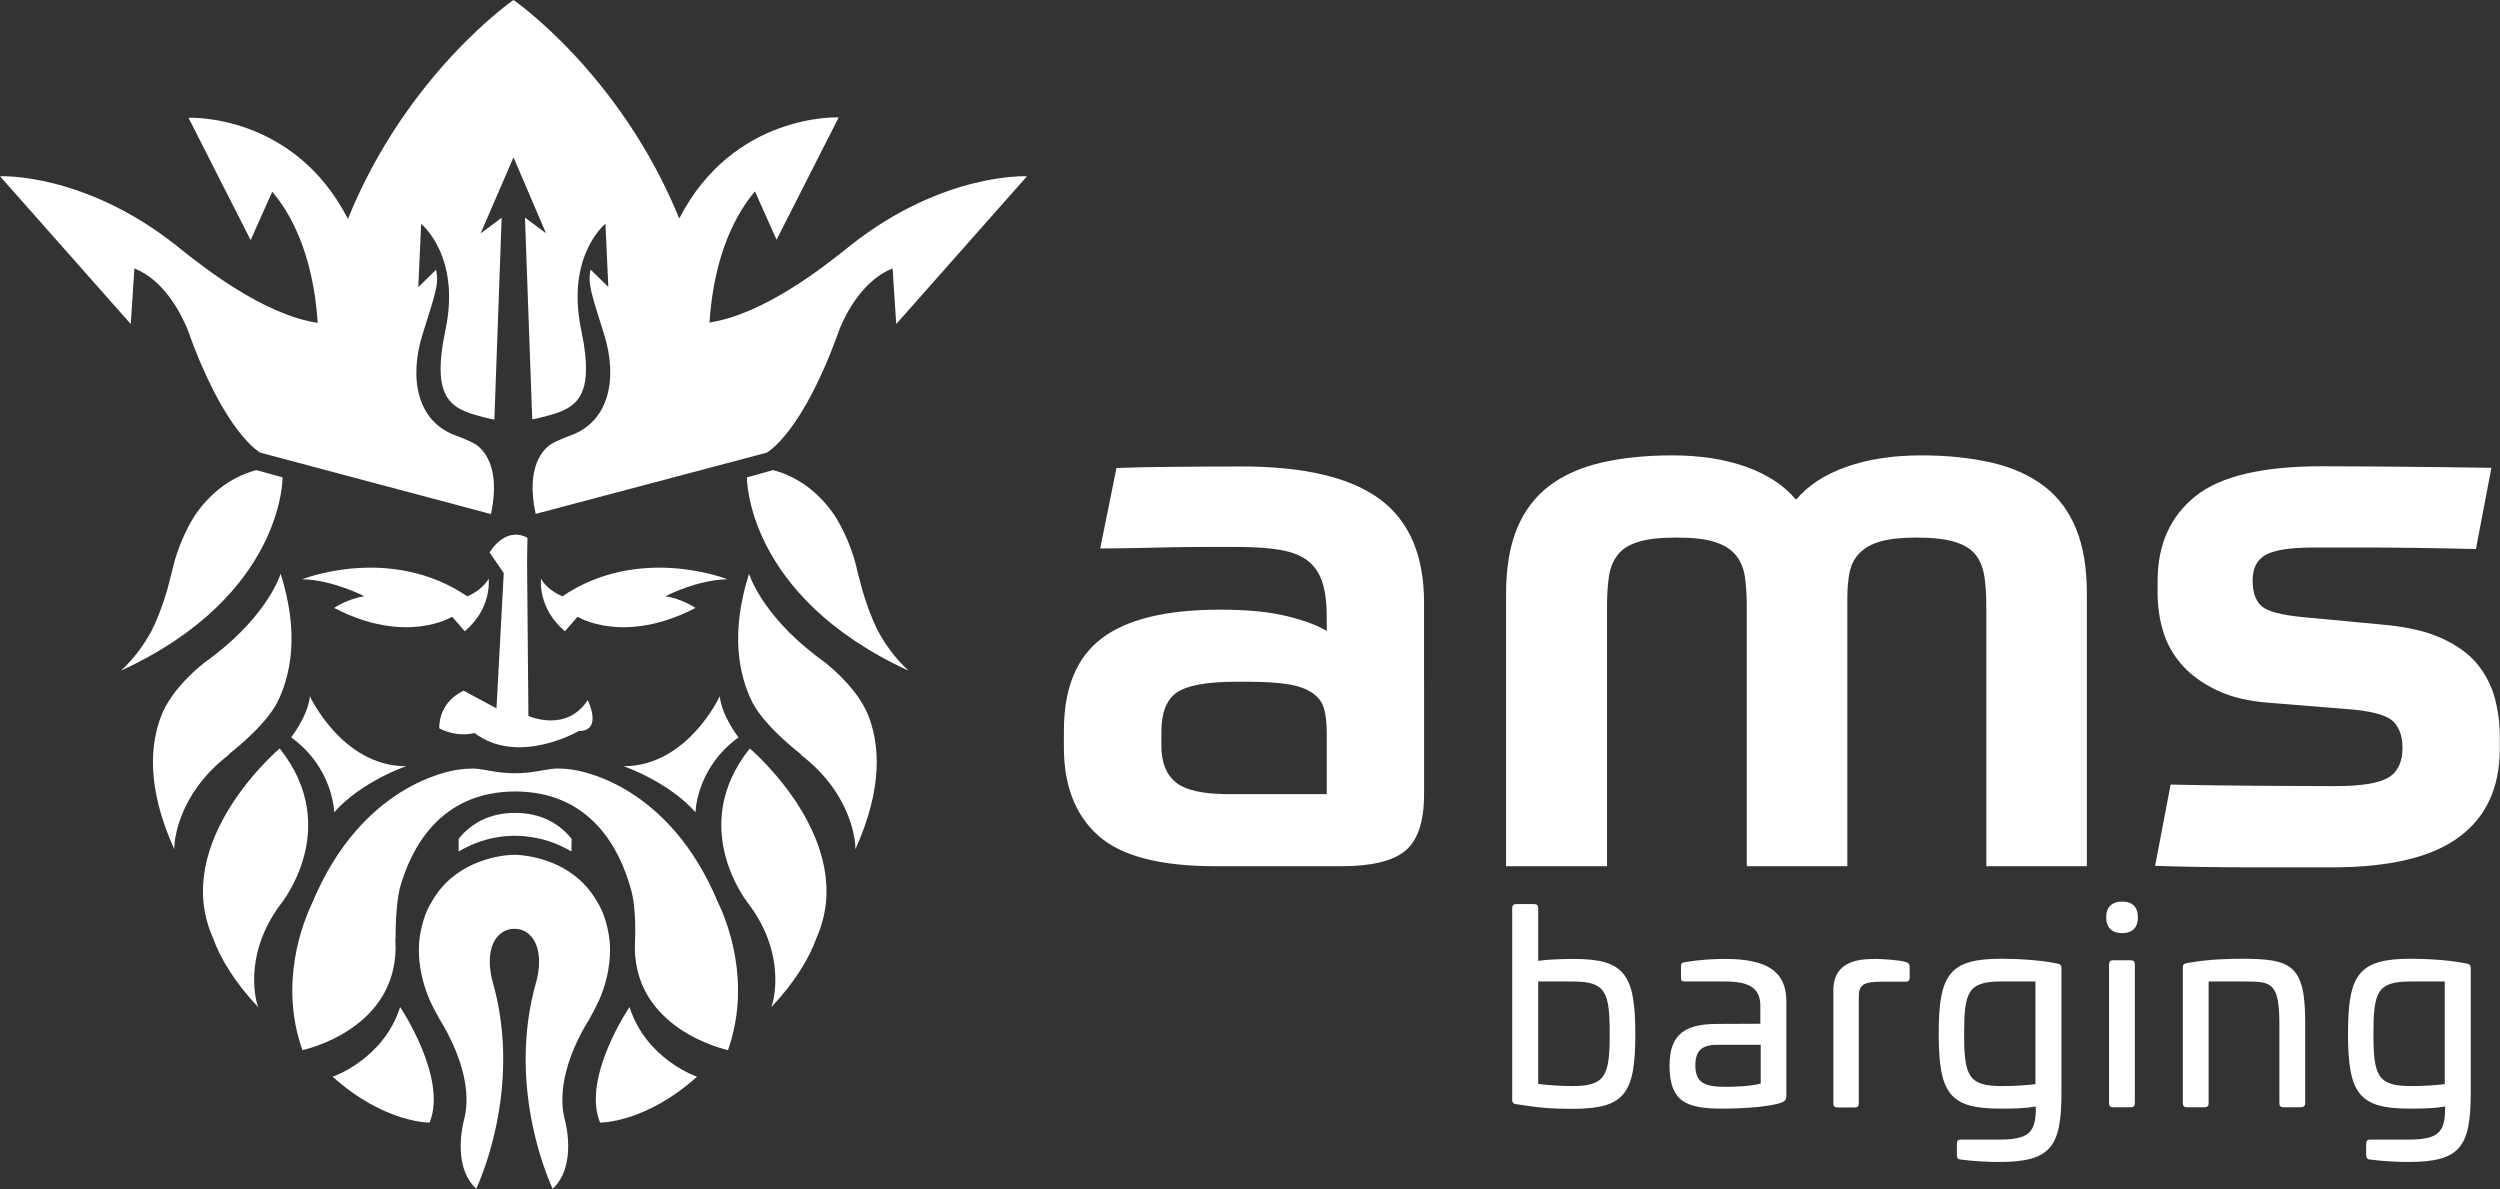 <?xml version="1.0" encoding="utf-8"?>
<!-- Generator: Adobe Illustrator 26.3.1, SVG Export Plug-In . SVG Version: 6.00 Build 0)  -->
<svg version="1.1" id="Laag_1" xmlns="http://www.w3.org/2000/svg" xmlns:xlink="http://www.w3.org/1999/xlink" x="0px" y="0px"
	 viewBox="0 0 1307.7 622" style="enable-background:new 0 0 1307.7 622;" xml:space="preserve">
<rect x="0" y="0" width="1307.7" height="622" fill="#333333" stroke="none"/>
<style type="text/css">
	.st0{fill:#FFFFFF;}
</style>
<g id="Laag_1_00000088855327885233062990000000760481214520324539_">
	<g>
		<path class="st0" d="M744.9,415.4c0,14.2-3.2,24-9.7,29.5s-17.7,8.2-33.6,8.2h-65.9c-28.8,0-49.3-5.3-61.2-16
			c-12-10.7-18-26.1-18-46.1v-8.8c0-22.2,6.6-38.3,19.8-48.3s33.8-15,61.9-15c14,0,25.7,1.1,35,3.4s16.2,4.9,20.8,7.8v-7.2
			c0-7.2-0.7-13.2-2.2-18s-4-8.6-7.5-11.4s-8.3-4.7-14.4-5.8c-6.1-1.1-13.7-1.6-22.8-1.6c-5.1,0-10.8,0-17,0s-12.5,0.1-18.8,0.2
			s-12.6,0.3-18.8,0.4s-11.9,0.2-17,0.2l8.5-42.1c7.5-0.3,17-0.5,28.3-0.6s23.7-0.2,37.2-0.2c32.9,0,57,5.8,72.4,17.2
			c15.4,11.5,23,29.5,23,54.1V415.4z M694,415.4V383c0-4.8-0.5-8.9-1.4-12.2c-0.9-3.3-2.9-6.1-5.9-8.2s-7.1-3.7-12.5-4.6
			s-12.5-1.4-21.4-1.4h-6.1c-15.4,0-25.7,1.9-31.1,5.6c-5.4,3.7-8.1,10.6-8.1,20.4v7.6c0,8.6,2.5,14.9,7.5,19s14.2,6.2,27.7,6.2H694
			z"/>
		<path class="st0" d="M787.8,453.1V310.4c0-13.4,1.9-24.7,5.7-33.9c3.8-9.2,9.4-16.6,16.8-22.3c7.4-5.6,16.5-9.7,27.3-12.2
			s23.2-3.8,37.2-3.8c14.6,0,27.4,2,38.6,6c11.2,4,19.9,9.8,26.1,17.2c6.2-7.5,15-13.2,26.3-17.2s24.4-6,39.2-6
			c13.7,0,26,1.3,36.8,3.8c10.8,2.5,19.9,6.6,27.3,12.2s13,13,16.8,22.3c3.8,9.2,5.7,20.5,5.7,33.9v142.7H1039V317.6
			c0-6.1-0.3-11.5-1-16s-2.2-8.4-4.6-11.4c-2.4-3.1-6.1-5.3-11.1-6.8s-11.7-2.2-20-2.2c-7.8,0-14,0.7-18.6,2s-8.2,3.3-10.9,6
			s-4.4,6-5.3,10c-0.8,4-1.2,8.7-1.2,14v139.9h-52.6V317.6c0-6.1-0.3-11.5-1-16s-2.3-8.4-4.9-11.4c-2.6-3.1-6.3-5.3-11.1-6.8
			c-4.9-1.5-11.5-2.2-19.8-2.2c-8.4,0-15,0.7-19.8,2.2c-4.9,1.5-8.5,3.7-10.9,6.8c-2.4,3.1-4,6.9-4.6,11.4c-0.7,4.5-1,9.9-1,16
			v135.5L787.8,453.1z"/>
		<path class="st0" d="M1247,326.8c12.1,1.1,22.2,3.4,30.1,7s14.2,8.1,18.6,13.4c4.4,5.4,7.5,11.4,9.3,18c1.8,6.7,2.6,13.5,2.6,20.4
			v6c0,20.3-7.1,35.8-21.4,46.3c-14.3,10.6-36.5,15.8-66.7,15.8c-5.1,0-11.3,0-18.6,0c-7.3,0-15,0-23.2,0s-16.6-0.1-25.3-0.2
			c-8.6-0.1-17-0.3-25.1-0.6l8.1-42.5c13.7,0.3,28.4,0.5,44.1,0.6c15.6,0.1,29.6,0.2,42,0.2c13.5,0,22.7-1.5,27.7-4.4
			s7.5-8.2,7.5-15.6c0-5.9-1.6-10.4-4.6-13.6c-3.1-3.2-10-5.3-20.8-6.4l-44.5-3.6c-10.5-0.8-19.5-2.9-26.9-6.4s-13.5-7.8-18.2-13
			s-8.1-11.1-10.1-17.6s-3-13.4-3-20.6v-6c0-19,6.5-33.7,19.6-44.3c13.1-10.6,35.1-15.8,66.1-15.8c11.6,0,24.3,0.1,38,0.2
			c13.7,0.1,30.7,0.3,50.9,0.6l-8.1,42.5c-11.9-0.3-22.2-0.5-31.1-0.6s-16.6-0.2-23.2-0.2s-12.4,0-17.4,0s-9.5,0-13.5,0
			c-11.9,0-20.1,1.3-24.7,3.8s-6.9,7-6.9,13.4c0,6.2,1.5,10.6,4.6,13.4s10.3,4.7,21.6,5.8L1247,326.8z"/>
	</g>
	<g>
		<path class="st0" d="M380.5,303c0,0-46-18.4-86.3,8.9c0,0-7.6-2.8-11.2-9.2c0,0-2,15.3,12.5,27.5l6.6-7.6c0,0,24,15,61.7-4.6
			c0,0-7.2-4.9-15.8-6.1C348,311.9,364.4,303.3,380.5,303z"/>
		<path class="st0" d="M376.5,364.2c0,0-16.9,36.6-50.3,36.6c0,0,23.3,7.9,37.6,24.1c0,0,0.3-23.1,22.5-39.2
			C386.3,385.7,377.5,374.5,376.5,364.2z"/>
		<path class="st0" d="M275.7,293.9l0.7,80.6c0,0,19.9,9,31-8.3c0,0,8.2,16.2-4.7,16.2c0,0-31.6,18.4-54.5,1c0,0-8.3,2.7-18.4-2.4
			c0,0-1.1-13.1,12.7-19.7l17.2,9.2l3.8-70.7l-7.4-10.8c0,0,7.9-14,19.8-7.7L275.7,293.9z"/>
		<path class="st0" d="M375.6,472.1c-25.8-62-72.3-69-76.3-69.5c-2.7-0.5-5.2-0.6-7.8-0.6c-3.9,0-10.2,1.6-15,2.1
			c-6.3,0.6-9.4,0.4-12.9,0.1c-4.9-0.3-11.9-2.1-16.1-2.2c-2.6,0-5.1,0.2-7.8,0.6c-4,0.5-50.5,7.6-76.3,69.5
			c-4.8,10-17.7,42-5.2,77.2c0,0,51.7-10.8,48.6-58l0.1-0.1c0-14.9,1.5-23.6,2.2-26.5c5.7-20.5,20.7-50.6,60.4-50.7
			c39.7,0.1,54.7,30.3,60.4,50.7c3.1,10.1,2.3,26.6,2.3,26.6c-3.1,47.2,48.6,58,48.6,58C393.2,514,380.4,482,375.6,472.1z"/>
		<path class="st0" d="M299,438.8c-6.5-8.2-16.3-13.6-29.6-13.6l0,0l0,0l0,0l0,0c-13.2,0-23,5.4-29.5,13.6v6.6
			c4.7-2.8,11.9-6.2,20.6-7.5l0,0c0,0,8.1-1.6,17.6,0l0,0c8.9,1.3,16.1,4.7,20.8,7.5L299,438.8z"/>
		<path class="st0" d="M268.6,82.3l17,39.7l-11-8.2l3.8,105.6l2.4-0.5c18.9-4.6,31.3-7.6,23.2-46.4c-8.1-38.8,12.7-55.5,12.7-55.5
			l1.5,33.1l-9.3-9.1c-1.4,7.5,0,11.3,7.1,33.9s3,45.5-17.6,52.9c-4.1,1.5-7.4,3-10,4.4c-3.6,2.3-13.7,11.2-8.2,36.6l120.8-32
			c0,0,18.7-9.7,38.2-64.8c3.5-8.5,12.2-25.4,27.7-31.6l1.9,29.1l68.4-77.3c0,0-43.6-2.2-92.1,36l0,0l0,0c-1,0.8-2.1,1.7-3.1,2.5
			c-10.5,8.3-42.3,33.7-70.9,38c2.5-37.1,14.7-57.8,23.8-68.6l11.3,25.3l32.5-64c0,0-54.9-2.5-83.4,52.9C324.4,38.4,268.6,0,268.6,0
			l0,0c0,0-55.8,38.4-86.6,114.5C153.5,59,98.6,61.6,98.6,61.6l32.5,64l11.3-25.3c9.1,10.7,21.3,31.4,23.8,68.6
			c-28.6-4.3-60.4-29.7-70.9-38c-1-0.9-2.1-1.7-3.1-2.5l0,0l0,0C43.6,90,0,92.2,0,92.2l68.4,77.3l1.9-29.1
			c15.4,6.1,24.1,23.1,27.7,31.6c19.5,55.1,38.2,64.8,38.2,64.8l120.6,32.1c5.5-25.4-4.6-34.3-8.2-36.6c-2.6-1.4-5.8-2.9-10-4.4
			c-20.6-7.3-24.7-30.2-17.6-52.9c7.1-22.6,8.6-26.4,7.1-33.9l-9.3,9.1l1.5-33.1c0,0,20.9,16.8,12.7,55.5
			c-8.1,38.8,4.3,41.8,23.2,46.4l2.4,0.5l3.8-105.6l-11,8.2L268.6,82.3z"/>
		<path class="st0" d="M158.1,303c0,0,46-18.4,86.3,8.9c0,0,7.6-2.8,11.2-9.2c0,0,2,15.3-12.5,27.5l-6.6-7.6c0,0-24,15-61.7-4.6
			c0,0,7.2-4.9,15.8-6.1C190.6,311.9,174.1,303.3,158.1,303z"/>
		<path class="st0" d="M162.1,364.2c0,0,16.9,36.6,50.3,36.6c0,0-23.3,7.9-37.6,24.1c0,0-0.3-23.1-22.5-39.2
			C152.3,385.7,161.1,374.5,162.1,364.2z"/>
	</g>
	<g>
		<g>
			<path class="st0" d="M403.4,526.9L403.4,526.9L403.4,526.9z"/>
			<path class="st0" d="M392.2,391.5c-33.3,41.8-0.4,81.6-0.4,81.6c20.4,27.4,12.3,52.6,11.6,53.8c12.5-13.3,19.8-25.5,23.7-36.3
				C449.6,440,392.2,391.5,392.2,391.5z"/>
		</g>
		<path class="st0" d="M313.9,587.2c0,0,23.5,0.4,50.7-24c0,0-26.5-8.9-35.3-36.4C329.2,526.7,304.2,564,313.9,587.2z"/>
		<path class="st0" d="M431.4,346.4c-1.6-1.1-3.1-2.3-4.6-3.4c-0.1,0-0.1-0.1-0.1-0.1l0,0c-28.8-22.1-34.9-42.8-34.9-42.8
			c-9.9,31.3-5.4,53.4,2.2,68.2h0.1c0,0,4.5,10.1,24.9,26.3l-0.1,0.2c28,21.4,28.8,48,28.5,49.5c14.8-32.6,12.7-55.7,6.4-71
			C448.5,361.2,437.6,351.4,431.4,346.4z"/>
		<path class="st0" d="M474.7,350.4l0.3,0.2c-7-6.5-12-13.7-15.6-20.3c-4-7.8-6.8-16.5-8.2-21.2c-0.3-1.1-0.6-2.2-0.9-3.3v-0.1l0,0
			c-1.5-5.4-2.4-9.4-2.4-9.4c-3.3-13.9-10.3-25-10.3-25v-0.1c-7-11-18-21.3-33.2-25.3l-13.7,3.8c0,0-0.8,61.8,84.5,101.1
			C475.3,350.9,475.1,350.7,474.7,350.4z"/>
		<g>
			<path class="st0" d="M135.1,526.9L135.1,526.9L135.1,526.9z"/>
			<path class="st0" d="M146.3,391.5c33.3,41.8,0.4,81.6,0.4,81.6c-20.4,27.4-12.3,52.6-11.6,53.8c-12.5-13.3-19.8-25.5-23.7-36.3
				C88.9,440,146.3,391.5,146.3,391.5z"/>
		</g>
		<path class="st0" d="M224.7,587.2c0,0-23.5,0.4-50.7-24c0,0,26.5-8.9,35.3-36.4C209.3,526.7,234.3,564,224.7,587.2z"/>
		<path class="st0" d="M107.2,346.4c1.6-1.1,3.1-2.3,4.6-3.4c0.1,0,0.1-0.1,0.1-0.1l0,0c28.8-22.1,34.9-42.8,34.9-42.8
			c9.9,31.3,5.4,53.4-2.2,68.2h-0.1c0,0-4.5,10.1-24.9,26.3l0.1,0.2c-28,21.4-28.8,48-28.5,49.5c-14.8-32.6-12.7-55.7-6.4-71
			C90,361.2,100.9,351.4,107.2,346.4z"/>
		<path class="st0" d="M63.8,350.4l-0.3,0.2c7-6.5,12-13.7,15.6-20.3c4-7.8,6.8-16.5,8.2-21.2c0.3-1.1,0.6-2.2,0.9-3.3v-0.1l0,0
			c1.5-5.4,2.4-9.4,2.4-9.4c3.3-13.9,10.3-25,10.3-25v-0.1c7-11,18-21.3,33.2-25.3l13.7,3.8c0,0,0.8,61.8-84.5,101.1
			C63.2,350.9,63.4,350.7,63.8,350.4z"/>
		<path class="st0" d="M266.9,447.2c-7.2,0.5-29.9,3.9-41.4,25.1c0,0-3.9,5.6-5.7,16.4l0,0l0,0c-0.1,0.9-0.3,1.8-0.4,2.7
			c-0.6,5.2-0.9,17.2,5.3,31.5c1.3,3,3,6.3,5,9.8c6.9,11.2,18.2,33.4,13,53.2c0,0-6.7,23.8,6.4,35.9c0,0,25.1-51.6,8.4-109
			c0,0-5.6-19.2,6.4-25.8c5.5-2.6,10.4,0,10.4,0c11.9,6.6,6.4,25.8,6.4,25.8c-16.7,57.4,8.4,109,8.4,109
			c13.1-12.1,6.4-35.9,6.4-35.9c-5.2-19.8,6-42.1,13-53.2c2-3.6,3.7-6.9,5-9.8c6.2-14.3,5.9-26.3,5.3-31.5c-0.1-0.9-0.3-1.8-0.4-2.7
			l0,0l0,0c-1.8-10.8-5.7-16.4-5.7-16.4c-11-20.2-32.1-24.2-40.3-25C272.6,447.3,269.7,447,266.9,447.2z"/>
	</g>
	<g>
		<path class="st0" d="M802.5,472.9c1.4,0,2.1,0.7,2.1,2.1v27.6c4.4-0.6,10.7-1,18.7-1c26.6,0,32.1,8.2,32.1,39.4
			c0,31.1-5.5,39-32.8,39c-10.5,0-16.9-0.4-29.3-2.4c-1.4-0.1-2.3-0.7-2.3-2.2V475c0-1.4,0.7-2.1,2.1-2.1H802.5z M804.6,513.4V567
			c5.6,0.7,12.7,1.1,18.1,1.1c17.3,0,19.3-5.8,19.3-27.3c0-22.1-2.1-27.4-19.4-27.4L804.6,513.4L804.6,513.4z"/>
		<path class="st0" d="M934.4,523.7v49.2c0,1.3,0,3-2.7,3.9c-4.9,1.8-17.2,3.1-31.2,3.1c-18.6,0-27.2-3.8-27.2-22.6
			c0-16.9,8.9-21.7,24.9-21.7l22.6-0.1v-9.4c0-8.7-5.1-12.7-18.3-12.7h-21.1c-1.7,0-2.1-0.4-2.1-2.1v-5.8c0-1.7,0.6-2,2-2.2
			c8.3-1.4,15.3-1.7,21.2-1.7C924.6,501.6,934.4,508.4,934.4,523.7z M898.6,546.5c-7.7,0-11.8,2.5-11.8,10.6
			c0,9.3,4.6,11.4,16.2,11.4c4.4,0,12.7-0.3,18-1.7v-20.3H898.6z"/>
		<path class="st0" d="M996.8,503.2c1.4,0.4,2.1,1,2.1,2.4v5.9c0,1.4-0.8,2.1-2.2,2h-12.2c-9.7,0-12.2,1.5-12.2,7.9v55.8
			c0,1.4-0.7,2.1-2.1,2.1h-9.1c-1.4,0-2.1-0.7-2.1-2.1v-59.1c0-15.9,14.1-16.5,22.2-16.5C984.4,501.6,993.9,502.2,996.8,503.2z"/>
		<path class="st0" d="M1076,504c1.4,0.1,2.3,0.8,2.3,2.4v65.8c-0.1,27.6-5.5,35.6-32.5,35.6c-5.5,0-13.1-0.3-20.4-1.3
			c-1.3-0.1-1.8-1-1.8-2.3v-6c0-1.4,0.6-2.1,2-2.1h20c15.8,0,19.3-3.8,19.3-16.5v-0.8c-6,1-11.5,1.1-18.6,1.1
			c-26.6,0-32.2-7.9-32.2-39.4c0-31.1,5.8-39,32.9-39C1060.2,501.6,1069.9,502.7,1076,504z M1046.7,513.4
			c-17.3,0-19.3,5.5-19.3,27.3c0,21.9,2.1,27.4,19.6,27.4c5.5,0,12.1-0.3,17.7-1v-53.7H1046.7z"/>
		<path class="st0" d="M1118.3,479.8c0,5.3-2.8,8.3-8.3,8.3c-5.3,0-8.3-3-8.3-8.3s3-8.2,8.3-8.2
			C1115.5,471.6,1118.3,474.5,1118.3,479.8z M1114.6,502.3c1.4,0,2.1,0.7,2.1,2.1v72.7c0,1.4-0.7,2.1-2.1,2.1h-9.3
			c-1.4,0-2.1-0.7-2.1-2.1v-72.7c0-1.4,0.7-2.1,2.1-2.1L1114.6,502.3L1114.6,502.3z"/>
		<path class="st0" d="M1205.8,534.5v42.6c0,1.4-1,2.1-2.4,2.1h-9c-1.4,0-2.1-0.7-2.1-2.1v-41.5c0-21.5-4.2-22.2-17.7-22.2h-19.3
			v63.7c0,1.4-0.7,2.1-2.1,2.1h-9.3c-1.4,0-2.1-0.7-2.1-2.1v-71c0-1.8,0.7-2,2.1-2.3c11-2.1,22.5-2.3,29.3-2.3
			C1198.4,501.6,1205.8,504.7,1205.8,534.5z"/>
		<path class="st0" d="M1290.1,504c1.4,0.1,2.3,0.8,2.3,2.4v65.8c-0.1,27.6-5.5,35.6-32.5,35.6c-5.5,0-13.1-0.3-20.4-1.3
			c-1.3-0.1-1.8-1-1.8-2.3v-6c0-1.4,0.6-2.1,2-2.1h20c15.8,0,19.3-3.8,19.3-16.5v-0.8c-6,1-11.5,1.1-18.6,1.1
			c-26.6,0-32.2-7.9-32.2-39.4c0-31.1,5.8-39,32.9-39C1274.3,501.6,1284,502.7,1290.1,504z M1260.8,513.4
			c-17.3,0-19.3,5.5-19.3,27.3c0,21.9,2.1,27.4,19.6,27.4c5.5,0,12.1-0.3,17.7-1v-53.7H1260.8z"/>
	</g>
</g>
<g id="Laag_2_00000180341194644268305040000011760318832126608062_">
</g>
</svg>
